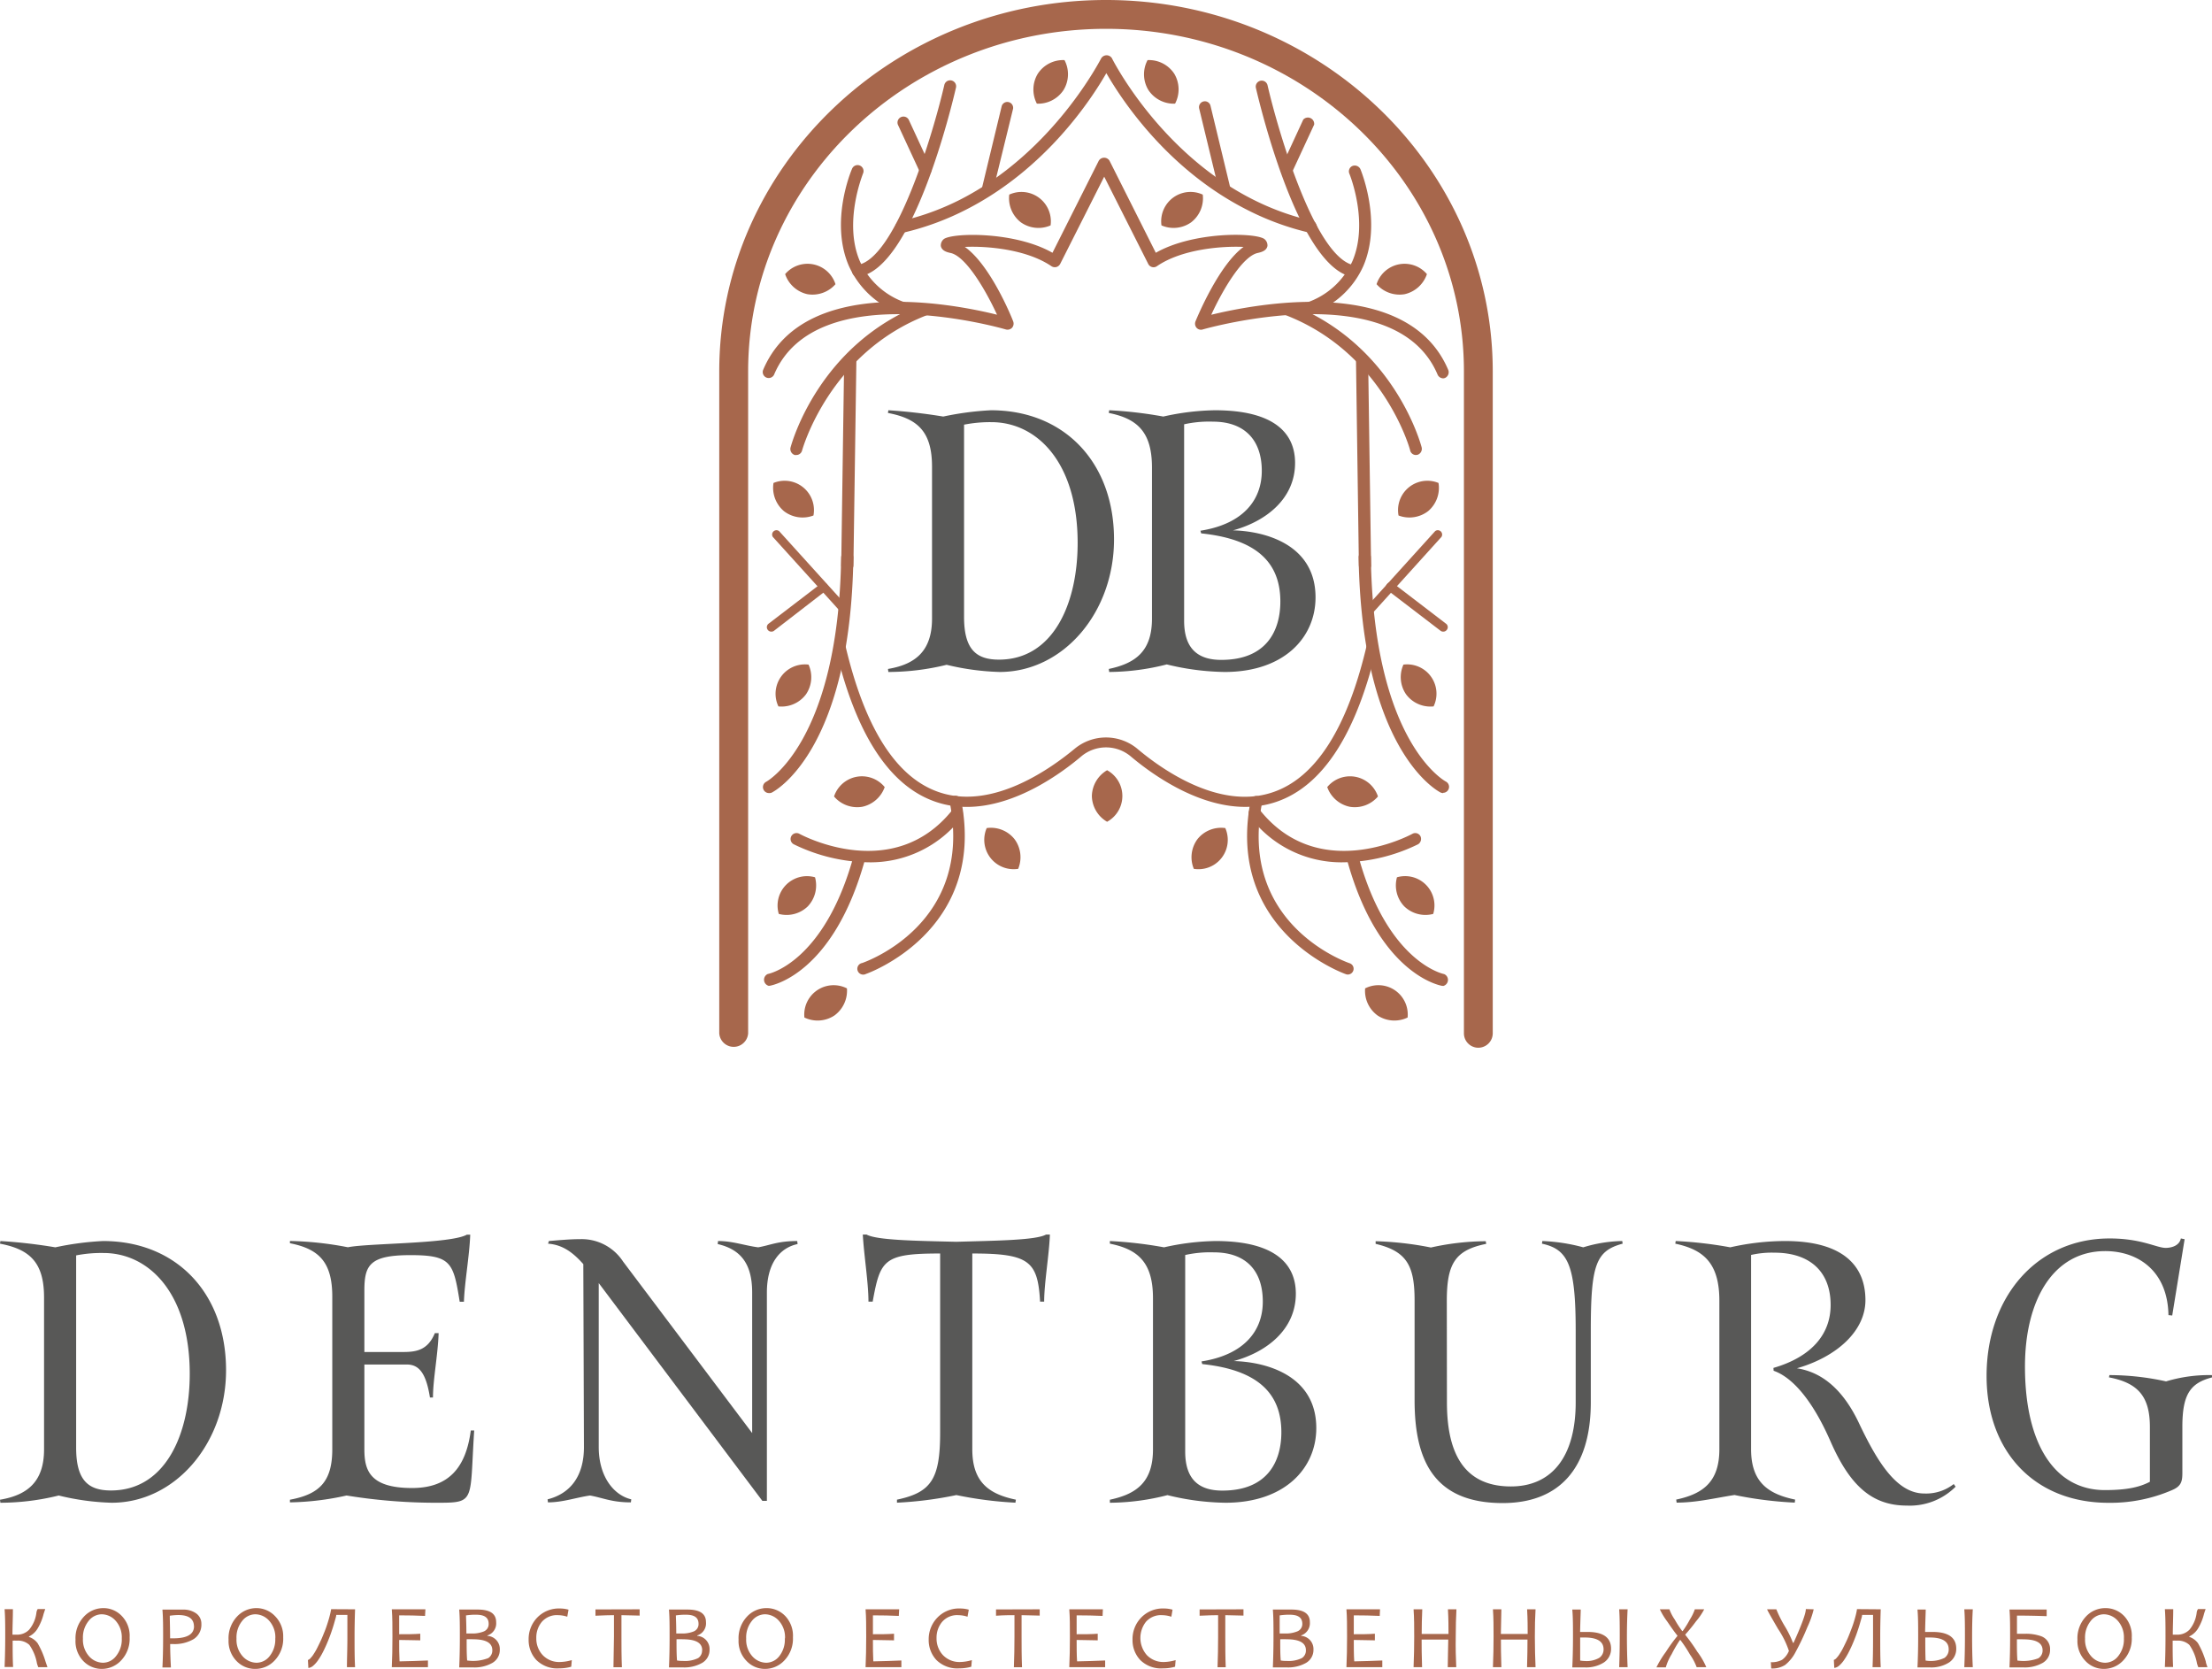 <?xml version="1.0" encoding="UTF-8"?> <svg xmlns="http://www.w3.org/2000/svg" id="Слой_1" data-name="Слой 1" viewBox="0 0 351.49 265.15"><g><path d="M16.37,197.17c11.67,0,19.55,8.3,19.55,20.52,0,11.61-8.06,21.06-18.17,21.06a39.67,39.67,0,0,1-8.42-1.15,38.71,38.71,0,0,1-9.27,1.15L0,238.27c4.33-.73,7-2.83,7-8V206.13c0-5.59-2.29-7.64-7-8.54,0-.06.06-.36.06-.42,3,.18,6,.54,8.73,1A46.9,46.9,0,0,1,16.37,197.17Zm-4.27,2.28V230c0,5.12,1.86,6.8,5.53,6.8,8.61,0,12.52-8.84,12.52-18.53,0-12.76-6.44-19.2-13.72-19.2A21,21,0,0,0,12.1,199.45Z" style="fill: #585857"></path><path d="M69.75,238.75a88.51,88.51,0,0,1-14.68-1.15,44.08,44.08,0,0,1-9,1.09l0-.42c4.57-.85,6.73-2.77,6.73-8V206c0-5.53-2.16-7.58-6.73-8.48l0-.36a53.32,53.32,0,0,1,9.21,1c3.25-.66,16.31-.54,18.9-2h.54c-.12,3.37-.91,7.65-1,10.66h-.67c-1-6.2-1.32-7.41-7.82-7.41S57.9,201,57.9,205.05v9.75h6.2c2.16,0,3.91-.36,5-3h.6c-.12,3.49-.9,7.4-.9,10.23h-.48c-.6-3.79-1.69-5.18-3.55-5.24H57.9v13.42c0,3.25.72,6.2,7.58,6.2,5.78,0,8.55-3.19,9.33-9.14h.54C74.63,238.39,75.59,238.75,69.75,238.75Z" style="fill: #585857"></path><path d="M92.69,200.84c-1.56-1.75-3.19-3.07-5.6-3.25l.13-.42c1.5-.12,3.3-.3,5-.3A7.85,7.85,0,0,1,99,200.42l20.52,27.26V205.35c0-4.63-1.87-6.86-5.48-7.7l.06-.48c2.35,0,4.21.72,6.38,1,2-.36,3.13-1,6.2-1l.06.48c-2.83.6-4.88,3.07-4.88,7.7v33.1h-.72l-26-34.6V229.9c0,4.64,2.34,7.64,5.17,8.31l-.06.48c-3.07,0-4.45-.73-6.5-1.09-2.16.31-4.33,1.09-6.68,1.09l-.06-.48c3.61-.91,5.78-3.67,5.78-8.31Z" style="fill: #585857"></path><path d="M165.27,206.8c-.36-6.44-1.74-7.65-10.77-7.65v31.11c0,5.18,2.59,7.1,6.92,8,0,.18-.06.3-.06.48a60.89,60.89,0,0,1-9.39-1.21,59.68,59.68,0,0,1-9.44,1.21v-.48c5.47-1.15,6.86-3.31,6.86-10.66V199.15c-9,0-9.51,1-10.72,7.65H138c0-3-.72-7.41-.9-10.66h.6c1.63.91,7.95,1,14.26,1.15,6.26-.18,12.64-.24,14.26-1.15h.61c-.12,3.25-.91,7.71-.91,10.66Z" style="fill: #585857"></path><path d="M183.21,206.25c0-5.65-2.34-7.76-6.85-8.66l0-.42a66.29,66.29,0,0,1,8.61,1,39.42,39.42,0,0,1,8.18-1c9.57,0,12.76,3.73,12.76,8.36,0,5.66-4.57,9.27-9.87,10.71,4.88.12,13.12,2.11,13.12,10.65,0,6.38-5,11.86-14.44,11.86a40.22,40.22,0,0,1-9.21-1.21,37.28,37.28,0,0,1-9.15,1.21l0-.48c4.27-.91,6.85-2.83,6.85-8Zm5.12-6.86v31.23c0,4.7,2.47,6.2,5.9,6.2,7.28,0,9.38-4.75,9.38-9.27,0-6.31-3.91-9.92-12.57-10.83l-.12-.42c6.86-1.08,9.74-4.93,9.74-9.5,0-5.06-2.82-7.83-7.76-7.83A18.12,18.12,0,0,0,188.33,199.39Z" style="fill: #585857"></path><path d="M229.92,222.8c0,7.34,2.22,13.36,10.17,13.36,6.37,0,10.29-4.57,10.29-13.36V211.43c0-10.47-1.21-12.94-5.36-13.84l.06-.42a28.8,28.8,0,0,1,6.5,1,22.24,22.24,0,0,1,6.2-1l.06.42c-4.27,1.14-5.06,3.37-5.06,13.84V222.8c0,10.65-5.17,16-14,16-10.89,0-14-6.74-14-16.31V206.62c0-5.48-1.2-7.83-6.19-9v-.42a51.75,51.75,0,0,1,8.78,1,40.87,40.87,0,0,1,8.72-1l.07.42c-4.94,1-6.26,3.13-6.26,9.08Z" style="fill: #585857"></path><path d="M281.8,217.33c5.84-1.69,9.09-5.18,9.09-10,0-5.36-3.37-8.31-8.91-8.31a14.82,14.82,0,0,0-3.73.36v30.87c0,5.18,2.65,7.1,7,8l-.06.48a61.34,61.34,0,0,1-9.57-1.21c-3.13.48-6,1.21-9.2,1.21l-.07-.48c4.28-.91,6.86-2.83,6.86-8V206.67c0-5.95-2.46-8.12-7-9.08l.06-.42a64.94,64.94,0,0,1,8.67,1,39.68,39.68,0,0,1,8.72-1c9.45,0,12.76,4.15,12.76,9.39,0,4.87-4.51,9-10.89,10.83,5.11.78,8.12,4.93,10,9,2.77,5.78,5.84,10.89,10.23,10.89a7.1,7.1,0,0,0,4.69-1.5l.3.42a10.29,10.29,0,0,1-7.76,3c-5.6,0-9.09-3.25-12.16-10.29-2.88-6.56-6.07-10.11-9-11.13Z" style="fill: #585857"></path><path d="M341.62,226.71c0-4.81-1.86-7-6.5-7.88l.07-.36a41.84,41.84,0,0,1,9,1,23.79,23.79,0,0,1,7.28-1l.06.36c-3.55.9-4.75,2.77-4.75,7.88v7.34c0,1.39-.24,2.11-1.68,2.71a24.65,24.65,0,0,1-10.05,2c-11.74,0-19.38-8.13-19.38-20.16,0-12.58,8-21.84,19.56-21.84,5.05,0,7.46,1.5,8.9,1.5.84,0,2.17-.3,2.41-1.5l.6.12L345.17,209l-.6-.06c-.12-7-4.81-10.17-10.05-10.17-8.24,0-12.75,7.76-12.75,18.35,0,12.34,4.75,19.62,12.69,19.62,3.74,0,5.66-.54,7.16-1.32Z" style="fill: #585857"></path></g><g><path d="M157.46,65.18c11.68,0,19.56,8.31,19.56,20.52,0,11.62-8.06,21.06-18.17,21.06a40.33,40.33,0,0,1-8.43-1.14,39.07,39.07,0,0,1-9.26,1.14l-.06-.48c4.33-.72,7-2.83,7-8V74.15c0-5.59-2.29-7.64-7-8.54,0-.06.06-.36.06-.43,3,.19,6,.55,8.72,1A47.59,47.59,0,0,1,157.46,65.18Zm-4.27,2.29V98c0,5.11,1.87,6.8,5.54,6.8,8.6,0,12.51-8.85,12.51-18.54,0-12.75-6.43-19.19-13.71-19.19A21.18,21.18,0,0,0,153.19,67.47Z" style="fill: #585857"></path><path d="M183.05,74.27c0-5.66-2.35-7.76-6.86-8.66l.06-.43a65.93,65.93,0,0,1,8.6,1,39.54,39.54,0,0,1,8.19-1c9.57,0,12.75,3.74,12.75,8.37,0,5.65-4.57,9.27-9.86,10.71,4.87.12,13.11,2.11,13.11,10.65,0,6.38-5,11.85-14.44,11.85a40.65,40.65,0,0,1-9.2-1.2,37.84,37.84,0,0,1-9.15,1.2l-.06-.48c4.27-.9,6.86-2.83,6.86-8Zm5.11-6.86V98.64c0,4.69,2.47,6.2,5.9,6.2,7.28,0,9.39-4.75,9.39-9.27,0-6.32-3.92-9.93-12.58-10.83l-.12-.42c6.86-1.08,9.75-4.94,9.75-9.51,0-5-2.83-7.82-7.76-7.82A18.21,18.21,0,0,0,188.16,67.41Z" style="fill: #585857"></path></g><g><g><path d="M7.54,264.87H6.08a5.14,5.14,0,0,1-.21-.61,7.21,7.21,0,0,0-1.21-2.93,2.67,2.67,0,0,0-2-.67,5.75,5.75,0,0,0-.65,0c0,1.52,0,2.92.07,4.19H.73c.06-1.46.1-3.07.1-4.83s0-3.11-.1-4.36H2.05c0,1.41-.07,2.76-.07,4.05l.65,0a2.67,2.67,0,0,0,2-.79,5.2,5.2,0,0,0,1.16-2.73,1.35,1.35,0,0,1,.2-.55H7.19c-.05.13-.13.38-.26.77a8.36,8.36,0,0,1-1,2.4A3.3,3.3,0,0,1,4.6,260v.07a2.86,2.86,0,0,1,1.38,1A13.28,13.28,0,0,1,7.24,264Z" style="fill: #a7674c"></path><path d="M20.6,260.13a5,5,0,0,1-1.33,3.65,4.2,4.2,0,0,1-3.09,1.37,4.07,4.07,0,0,1-2.95-1.26A4.54,4.54,0,0,1,12,260.51a5,5,0,0,1,1.33-3.66,4.19,4.19,0,0,1,3.09-1.36,4,4,0,0,1,2.94,1.26A4.51,4.51,0,0,1,20.6,260.13Zm-1.25.17a3.93,3.93,0,0,0-1-2.83,3,3,0,0,0-2.21-1,2.68,2.68,0,0,0-2.06,1.06,4.16,4.16,0,0,0-.9,2.81,3.93,3.93,0,0,0,1,2.83,3,3,0,0,0,2.21,1,2.63,2.63,0,0,0,2.05-1.06A4.16,4.16,0,0,0,19.35,260.3Z" style="fill: #a7674c"></path><path d="M32,258a2.71,2.71,0,0,1-1.22,2.41,6,6,0,0,1-3.28.79h-.46q0,1.55.12,3.72H25.81c.07-1.34.11-2.95.11-4.83,0-1.62,0-3.07-.11-4.36h1l.93,0,1.3,0a3.46,3.46,0,0,1,2.16.62A2,2,0,0,1,32,258Zm-1.18.41c0-1.21-.82-1.82-2.48-1.82a10,10,0,0,0-1.36.11c0,.77.05,2,.05,3.59h.61Q30.83,260.26,30.83,258.37Z" style="fill: #a7674c"></path><path d="M45,260.13a5,5,0,0,1-1.33,3.65,4.2,4.2,0,0,1-3.09,1.37,4.07,4.07,0,0,1-3-1.26,4.54,4.54,0,0,1-1.26-3.38,5,5,0,0,1,1.33-3.66,4.19,4.19,0,0,1,3.09-1.36,4.07,4.07,0,0,1,2.95,1.26A4.54,4.54,0,0,1,45,260.13Zm-1.25.17a3.93,3.93,0,0,0-1-2.83,3,3,0,0,0-2.21-1,2.68,2.68,0,0,0-2.06,1.06,4.16,4.16,0,0,0-.9,2.81,3.93,3.93,0,0,0,1,2.83,3,3,0,0,0,2.21,1,2.65,2.65,0,0,0,2.06-1.06A4.2,4.2,0,0,0,43.74,260.3Z" style="fill: #a7674c"></path><path d="M56.42,255.68c-.05,1.5-.08,2.93-.08,4.3,0,1.73,0,3.36.08,4.89H55.13c0-1.32.07-2.86.07-4.64q0-2.12,0-3.66H53.43c0,.22-.1.51-.2.86s-.21.75-.35,1.18-.29.89-.47,1.36-.37.95-.58,1.42-.42.91-.65,1.34a10.53,10.53,0,0,1-.7,1.13,4.46,4.46,0,0,1-.73.8A1.39,1.39,0,0,1,49,265l-.07-1.27a.9.9,0,0,0,.43-.31,3.86,3.86,0,0,0,.52-.69c.19-.28.37-.6.57-1s.38-.77.57-1.18.36-.85.54-1.29.33-.88.47-1.31.26-.84.36-1.23.18-.75.23-1.06Z" style="fill: #a7674c"></path><path d="M68,263.81l0,1.06H62.26c.07-1.46.1-3.07.1-4.83s0-3.11-.1-4.36H67.6l-.06,1.05q-1.94-.09-4.11-.09c0,.73,0,1.72,0,3,1.25,0,2.37,0,3.35-.08v1.05c-1,0-2.16-.06-3.35-.06,0,1.21,0,2.34.06,3.4C65.1,263.91,66.58,263.88,68,263.81Z" style="fill: #a7674c"></path><path d="M79.42,262.07a2.38,2.38,0,0,1-1.17,2.12,5.76,5.76,0,0,1-3.12.72l-2.16,0c.07-1.46.1-3.07.1-4.83s0-3.11-.1-4.36h.85l1,0,1.08,0c2,0,2.94.68,2.94,2a2,2,0,0,1-1.39,2.11v.07A2.09,2.09,0,0,1,79.42,262.07ZM77.65,258c0-1-.65-1.46-2-1.46a9.74,9.74,0,0,0-1.6.11c0,.34.06,1.3.06,2.87l.76,0a4.82,4.82,0,0,0,2-.32A1.25,1.25,0,0,0,77.65,258Zm.58,4.18c0-1.16-1-1.74-3.08-1.74a9.91,9.91,0,0,0-1,0c0,1.26,0,2.38.08,3.37a6.62,6.62,0,0,0,3.36-.38A1.43,1.43,0,0,0,78.23,262.19Z" style="fill: #a7674c"></path><path d="M90.86,263.75l-.09,1.05a6.76,6.76,0,0,1-1.9.26,4.71,4.71,0,0,1-3.65-1.33A4.65,4.65,0,0,1,84,260.48,4.9,4.9,0,0,1,85.36,257,4.79,4.79,0,0,1,89,255.55a5,5,0,0,1,1.34.19l-.2,1.12a4.85,4.85,0,0,0-1.45-.25,3.17,3.17,0,0,0-2.59,1.06,3.89,3.89,0,0,0-.88,2.59,3.85,3.85,0,0,0,1,2.68,3.6,3.6,0,0,0,2.81,1.11A7.12,7.12,0,0,0,90.86,263.75Z" style="fill: #a7674c"></path><path d="M101.64,255.68l0,1c-.93,0-1.89-.07-2.89-.07,0,.9,0,2,0,3.44s0,3.15.07,4.83H97.48c0-1.6.08-3.21.08-4.83,0-1.37,0-2.52,0-3.44q-1,0-2.94.09l0-1Z" style="fill: #a7674c"></path><path d="M112.75,262.07a2.38,2.38,0,0,1-1.17,2.12,5.76,5.76,0,0,1-3.12.72c-.37,0-1.09,0-2.16,0,.07-1.46.1-3.07.1-4.83s0-3.11-.1-4.36h.85l1,0,1.09,0c2,0,2.94.68,2.94,2a2,2,0,0,1-1.39,2.11v.07A2.09,2.09,0,0,1,112.75,262.07ZM111,258c0-1-.65-1.46-2-1.46a9.74,9.74,0,0,0-1.6.11c0,.34.06,1.3.06,2.87l.76,0a4.82,4.82,0,0,0,2-.32A1.25,1.25,0,0,0,111,258Zm.58,4.18c0-1.16-1-1.74-3.08-1.74a9.91,9.91,0,0,0-1,0c0,1.26,0,2.38.08,3.37a4.73,4.73,0,0,0,.94.07,4.78,4.78,0,0,0,2.42-.45A1.43,1.43,0,0,0,111.56,262.19Z" style="fill: #a7674c"></path><path d="M126,260.13a5,5,0,0,1-1.34,3.65,4.2,4.2,0,0,1-3.09,1.37,4,4,0,0,1-2.94-1.26,4.51,4.51,0,0,1-1.27-3.38,5,5,0,0,1,1.33-3.66,4.19,4.19,0,0,1,3.09-1.36,4.07,4.07,0,0,1,3,1.26A4.55,4.55,0,0,1,126,260.13Zm-1.26.17a3.93,3.93,0,0,0-1-2.83,3,3,0,0,0-2.21-1,2.69,2.69,0,0,0-2.06,1.06,4.16,4.16,0,0,0-.9,2.81,3.93,3.93,0,0,0,1,2.83,3,3,0,0,0,2.21,1,2.65,2.65,0,0,0,2.06-1.06A4.2,4.2,0,0,0,124.71,260.3Z" style="fill: #a7674c"></path><path d="M143.23,263.81l0,1.06h-5.69c.07-1.46.1-3.07.1-4.83s0-3.11-.1-4.36h5.34l-.06,1.05q-1.94-.09-4.11-.09c0,.73,0,1.72,0,3,1.25,0,2.37,0,3.35-.08v1.05c-1.05,0-2.16-.06-3.35-.06,0,1.21,0,2.34.06,3.4C140.33,263.91,141.81,263.88,143.23,263.81Z" style="fill: #a7674c"></path><path d="M154.43,263.75l-.09,1.05a6.71,6.71,0,0,1-1.9.26,4.72,4.72,0,0,1-3.65-1.33,4.65,4.65,0,0,1-1.22-3.25,4.91,4.91,0,0,1,1.37-3.47,4.77,4.77,0,0,1,3.66-1.46,5,5,0,0,1,1.34.19l-.2,1.12a4.84,4.84,0,0,0-1.44-.25,3.15,3.15,0,0,0-2.59,1.06,3.9,3.9,0,0,0-.89,2.59,3.85,3.85,0,0,0,1,2.68,3.62,3.62,0,0,0,2.81,1.11A7,7,0,0,0,154.43,263.75Z" style="fill: #a7674c"></path><path d="M165.21,255.68l0,1c-.93,0-1.89-.07-2.88-.07,0,.9,0,2,0,3.44s0,3.15.07,4.83h-1.29q.09-2.4.09-4.83c0-1.37,0-2.52,0-3.44-.69,0-1.67,0-2.93.09l0-1Z" style="fill: #a7674c"></path><path d="M175.61,263.81l0,1.06h-5.7c.07-1.46.1-3.07.1-4.83s0-3.11-.1-4.36h5.34l-.05,1.05c-1.3-.06-2.67-.09-4.12-.09,0,.73,0,1.72,0,3,1.25,0,2.37,0,3.35-.08v1.05c-1.05,0-2.16-.06-3.35-.06,0,1.21,0,2.34.07,3.4C172.71,263.91,174.2,263.88,175.61,263.81Z" style="fill: #a7674c"></path><path d="M186.81,263.75l-.09,1.05a6.69,6.69,0,0,1-1.89.26,4.69,4.69,0,0,1-3.65-1.33,4.61,4.61,0,0,1-1.22-3.25,4.9,4.9,0,0,1,1.36-3.47,4.78,4.78,0,0,1,3.66-1.46,5,5,0,0,1,1.34.19l-.19,1.12a4.9,4.9,0,0,0-1.45-.25,3.17,3.17,0,0,0-2.59,1.06,4.15,4.15,0,0,0,.13,5.27,3.63,3.63,0,0,0,2.81,1.11A7,7,0,0,0,186.81,263.75Z" style="fill: #a7674c"></path><path d="M197.59,255.68l0,1c-.93,0-1.9-.07-2.89-.07,0,.9,0,2,0,3.44s0,3.15.07,4.83h-1.3q.09-2.4.09-4.83c0-1.37,0-2.52,0-3.44q-1,0-2.94.09l0-1Z" style="fill: #a7674c"></path><path d="M208.71,262.07a2.38,2.38,0,0,1-1.17,2.12,5.81,5.81,0,0,1-3.12.72c-.37,0-1.09,0-2.16,0,.06-1.46.1-3.07.1-4.83s0-3.11-.1-4.36h.85l1,0,1.09,0c2,0,2.94.68,2.94,2a2.05,2.05,0,0,1-1.39,2.11v.07A2.09,2.09,0,0,1,208.71,262.07ZM206.94,258c0-1-.66-1.46-2-1.46a9.74,9.74,0,0,0-1.6.11c0,.34,0,1.3,0,2.87l.77,0a4.82,4.82,0,0,0,2-.32A1.25,1.25,0,0,0,206.94,258Zm.57,4.18c0-1.16-1-1.74-3.08-1.74a9.7,9.7,0,0,0-1,0c0,1.26,0,2.38.08,3.37a4.66,4.66,0,0,0,.94.07,4.78,4.78,0,0,0,2.42-.45A1.42,1.42,0,0,0,207.51,262.19Z" style="fill: #a7674c"></path><path d="M219.65,263.81l0,1.06h-5.7c.07-1.46.1-3.07.1-4.83s0-3.11-.1-4.36h5.34l-.05,1.05c-1.3-.06-2.67-.09-4.12-.09,0,.73,0,1.72,0,3,1.25,0,2.37,0,3.35-.08v1.05c-1.05,0-2.16-.06-3.35-.06,0,1.21,0,2.34.07,3.4C216.75,263.91,218.24,263.88,219.65,263.81Z" style="fill: #a7674c"></path><path d="M231.4,264.87h-1.35c0-1.63.08-3.09.08-4.38H225.9c0,1.05,0,2.51.07,4.38h-1.35c.07-1.72.1-3.33.1-4.83s0-3-.1-4.36H226c-.06,1.34-.09,2.65-.09,3.92h4.26c0-1,0-2.33-.09-3.92h1.35c-.07,1.3-.11,2.76-.11,4.36C231.29,261.8,231.33,263.41,231.4,264.87Z" style="fill: #a7674c"></path><path d="M244,264.87h-1.35c.05-1.63.07-3.09.07-4.38H238.5c0,1.05,0,2.51.07,4.38h-1.34c.07-1.72.1-3.33.1-4.83s0-3-.1-4.36h1.34c0,1.34-.08,2.65-.08,3.92h4.26c0-1,0-2.33-.09-3.92H244c-.08,1.3-.11,2.76-.11,4.36C243.9,261.8,243.93,263.41,244,264.87Z" style="fill: #a7674c"></path><path d="M256,261.93a2.57,2.57,0,0,1-1.13,2.19,5.27,5.27,0,0,1-3.09.79c-.36,0-1,0-1.94,0,.07-1.46.11-3.07.11-4.83s0-3.11-.11-4.36h1.34c0,.41-.06,1.6-.1,3.56l.91,0C254.66,259.21,256,260.11,256,261.93Zm-1.19.11c0-1.25-1-1.88-3-1.88-.25,0-.48,0-.72,0,0,1.26,0,2.48,0,3.66a4.15,4.15,0,0,0,.7.07,4.07,4.07,0,0,0,2.32-.49A1.61,1.61,0,0,0,254.81,262Zm3.82,2.83h-1.34q.09-2.28.09-4.83c0-1.67,0-3.12-.09-4.36h1.34c-.07,1.28-.11,2.74-.11,4.36S258.56,263.36,258.63,264.87Z" style="fill: #a7674c"></path><path d="M271.13,264.87H269.6a8.67,8.67,0,0,0-1.06-2,21.23,21.23,0,0,0-1.52-2.31h-.08a21.58,21.58,0,0,0-1.31,2.25,8.42,8.42,0,0,0-.93,2.09h-1.49a15.62,15.62,0,0,1,1.49-2.44,25.35,25.35,0,0,1,1.84-2.54v-.07c-.25-.29-.78-1-1.57-2.17a11.65,11.65,0,0,1-1.22-2h1.52a7.26,7.26,0,0,0,.85,1.63,15.82,15.82,0,0,0,1.19,1.83h.07a15.39,15.39,0,0,0,1.15-1.85,7.33,7.33,0,0,0,.78-1.61h1.49a10,10,0,0,1-1.29,1.9,25.93,25.93,0,0,1-1.71,2.1v.07a28,28,0,0,1,1.91,2.68A11.5,11.5,0,0,1,271.13,264.87Z" style="fill: #a7674c"></path><path d="M288.2,255.68a14.94,14.94,0,0,1-1,2.82,39,39,0,0,1-1.87,3.95,6.29,6.29,0,0,1-1.67,2.07,3.82,3.82,0,0,1-2.21.56l-.06-1a3.43,3.43,0,0,0,1.79-.38,3.26,3.26,0,0,0,1.08-1.41,14.36,14.36,0,0,0-1.73-3.5c-1.16-2-1.73-3-1.73-3.11h1.46a18.81,18.81,0,0,0,1.32,2.64A15.63,15.63,0,0,1,284.9,261H285c1.3-2.88,1.95-4.66,1.95-5.36Z" style="fill: #a7674c"></path><path d="M298.85,255.68c-.05,1.5-.08,2.93-.08,4.3,0,1.73,0,3.36.08,4.89h-1.3c.06-1.32.08-2.86.08-4.64q0-2.12,0-3.66h-1.74c0,.22-.1.51-.2.86s-.21.75-.35,1.18-.29.89-.47,1.36-.37.95-.58,1.42-.42.91-.65,1.34a10.53,10.53,0,0,1-.7,1.13,4.46,4.46,0,0,1-.73.8,1.39,1.39,0,0,1-.74.33l-.07-1.27a.94.94,0,0,0,.43-.31,3.86,3.86,0,0,0,.52-.69c.19-.28.37-.6.57-1s.38-.77.57-1.18.36-.85.53-1.29.34-.88.48-1.31.26-.84.36-1.23a9.17,9.17,0,0,0,.22-1.06Z" style="fill: #a7674c"></path><path d="M310.85,261.93a2.57,2.57,0,0,1-1.13,2.19,5.27,5.27,0,0,1-3.09.79c-.36,0-1,0-1.94,0,.07-1.46.11-3.07.11-4.83s0-3.11-.11-4.36H306c0,.41-.06,1.6-.1,3.56l.91,0C309.51,259.21,310.85,260.11,310.85,261.93Zm-1.2.11c0-1.25-1-1.88-3-1.88-.25,0-.49,0-.72,0,0,1.26,0,2.48.05,3.66a5,5,0,0,0,3-.42A1.61,1.61,0,0,0,309.65,262Zm3.83,2.83h-1.35c.07-1.52.1-3.13.1-4.83s0-3.12-.1-4.36h1.35c-.08,1.28-.11,2.74-.11,4.36S313.4,263.36,313.48,264.87Z" style="fill: #a7674c"></path><path d="M325.76,262.07a2.37,2.37,0,0,1-1.15,2.11,5.79,5.79,0,0,1-3.14.73l-2.16,0c.07-1.46.1-3.07.1-4.83s0-3.11-.1-4.36h5.91l0,1.05c-1.69-.06-3.27-.09-4.72-.09,0,.74,0,1.71,0,2.89l1.19,0a7.18,7.18,0,0,1,2.69.4A2.16,2.16,0,0,1,325.76,262.07Zm-1.19.12c0-1.16-1-1.74-3.08-1.74a9.91,9.91,0,0,0-1,0c0,1.26,0,2.38.08,3.37a6.71,6.71,0,0,0,3.33-.36A1.45,1.45,0,0,0,324.57,262.19Z" style="fill: #a7674c"></path><path d="M338.74,260.13a5,5,0,0,1-1.33,3.65,4.2,4.2,0,0,1-3.09,1.37,4,4,0,0,1-2.94-1.26,4.51,4.51,0,0,1-1.27-3.38,5,5,0,0,1,1.33-3.66,4.19,4.19,0,0,1,3.09-1.36,4.07,4.07,0,0,1,3,1.26A4.54,4.54,0,0,1,338.74,260.13Zm-1.25.17a3.93,3.93,0,0,0-1-2.83,3,3,0,0,0-2.21-1,2.68,2.68,0,0,0-2.06,1.06,4.16,4.16,0,0,0-.9,2.81,3.93,3.93,0,0,0,1,2.83,3,3,0,0,0,2.21,1,2.65,2.65,0,0,0,2.06-1.06A4.2,4.2,0,0,0,337.49,260.3Z" style="fill: #a7674c"></path><path d="M350.77,264.87h-1.46a5.14,5.14,0,0,1-.21-.61,7.35,7.35,0,0,0-1.21-2.93,2.68,2.68,0,0,0-2-.67,5.75,5.75,0,0,0-.65,0c0,1.52,0,2.92.07,4.19H344c.07-1.46.1-3.07.1-4.83s0-3.11-.1-4.36h1.33c0,1.41-.07,2.76-.07,4.05l.65,0a2.69,2.69,0,0,0,2-.79,5.2,5.2,0,0,0,1.15-2.73,1.22,1.22,0,0,1,.21-.55h1.21c-.05.13-.14.38-.26.77a8.36,8.36,0,0,1-1,2.4,3.36,3.36,0,0,1-1.34,1.18v.07a2.86,2.86,0,0,1,1.38,1,13.41,13.41,0,0,1,1.25,2.94C350.52,264.2,350.63,264.48,350.77,264.87Z" style="fill: #a7674c"></path></g><g><path d="M234.91,166.46a2.29,2.29,0,0,1-2.29-2.29V59c0-30-25.52-54.42-56.87-54.42S118.88,29,118.88,59V164.17a2.3,2.3,0,0,1-4.59,0V59c0-32.53,27.57-59,61.46-59S237.2,26.47,237.2,59V164.17A2.3,2.3,0,0,1,234.91,166.46Z" style="fill: #a7674c"></path><path d="M143.54,49.9a1.07,1.07,0,0,1-.35-.06,14.13,14.13,0,0,1-8.32-7.63c-3-7,.35-15,.5-15.34a.95.95,0,1,1,1.75.73c0,.07-3.14,7.68-.5,13.87a12.29,12.29,0,0,0,7.26,6.6.95.95,0,0,1-.34,1.83Z" style="fill: #a7674c"></path><path d="M136.33,44a.95.95,0,0,1-.13-1.89c6.16-.91,12.09-21,13.85-28.59a.95.95,0,1,1,1.85.43c-.68,2.94-6.88,28.78-15.43,30Z" style="fill: #a7674c"></path><path d="M147.05,27.94a.94.94,0,0,1-.86-.55l-3.51-7.57a.95.95,0,0,1,1.72-.8l3.51,7.58a.93.93,0,0,1-.86,1.34Z" style="fill: #a7674c"></path><path d="M157,30.72a.83.83,0,0,1-.22,0,.92.92,0,0,1-.68-1.12l3.08-12.77a.93.93,0,0,1,1.8.44L157.86,30A.93.93,0,0,1,157,30.72Z" style="fill: #a7674c"></path><path d="M126.53,72.29a1,1,0,0,1-.24,0,1,1,0,0,1-.68-1.16c.18-.67,4.51-16.55,21.1-22.87a1,1,0,0,1,.67,1.78c-15.65,6-19.89,21.41-19.94,21.57A.94.94,0,0,1,126.53,72.29Z" style="fill: #a7674c"></path><path d="M134.61,90.81h0a1,1,0,0,1-.94-1l.47-32.58a1,1,0,0,1,1-.93,1,1,0,0,1,.94,1l-.47,32.57A1,1,0,0,1,134.61,90.81Z" style="fill: #a7674c"></path><path d="M122.18,126a.95.95,0,0,1-.44-1.79h0c.12-.06,11.49-6.35,11.92-35.69a1,1,0,0,1,1-.93h0a1,1,0,0,1,.94,1c-.45,30.65-12.44,37.09-13,37.35A1,1,0,0,1,122.18,126Z" style="fill: #a7674c"></path><path d="M153.63,128.2a15.09,15.09,0,0,1-4.83-.77c-7.49-2.48-12.93-10.9-16.17-25a.82.82,0,0,1,1.59-.36c3.1,13.51,8.17,21.53,15.09,23.82,8.6,2.86,17.93-4,21.54-7a7.81,7.81,0,0,1,9.79,0c3.61,3.06,12.93,9.89,21.55,7,6.91-2.29,12-10.31,15.09-23.82a.81.81,0,1,1,1.58.36c-3.24,14.1-8.67,22.52-16.16,25-9.39,3.12-19.29-4.09-23.11-7.33a6.12,6.12,0,0,0-7.69,0C168.74,122.79,161.4,128.2,153.63,128.2Z" style="fill: #a7674c"></path><path d="M137.32,154.83A.92.92,0,0,1,137,153c.72-.25,17.67-6.28,13.93-25.47a.92.92,0,0,1,1.81-.36c4.05,20.8-14.95,27.51-15.15,27.57A.71.71,0,0,1,137.32,154.83Z" style="fill: #a7674c"></path><path d="M138,137a27.93,27.93,0,0,1-11.88-2.87.94.94,0,1,1,.9-1.66c.61.33,15,7.92,24.34-3.82a.95.95,0,0,1,1.48,1.18A18.25,18.25,0,0,1,138,137Z" style="fill: #a7674c"></path><path d="M122.17,156.63a1,1,0,0,1-.16-1.89c.11,0,9-1.82,13.65-18.81a.95.95,0,0,1,1.83.49c-5,18.29-14.75,20.12-15.16,20.19Z" style="fill: #a7674c"></path><path d="M229.32,60.11a1,1,0,0,1-.88-.58c-6.71-15.94-37-7.28-37.31-7.19a.94.94,0,0,1-1-.27,1,1,0,0,1-.17-1c.42-1,3.76-9,7.64-11.84-3.45-.16-9.8.34-13.76,3.06a.92.92,0,0,1-.77.14.94.94,0,0,1-.61-.49l-7-13.87-7,13.87a1,1,0,0,1-.62.49,1,1,0,0,1-.77-.14c-4-2.72-10.32-3.22-13.76-3.06C157.26,42,160.6,50,161,51.07a1,1,0,0,1-.18,1,1,1,0,0,1-1,.27c-.3-.09-30.12-8.74-36.82,7.19a.95.95,0,0,1-1.75-.73c6.39-15.18,30.16-10.54,37.18-8.8-1.89-4.1-5-9.31-7.39-9.81-.45-.1-1.39-.3-1.54-1.11a1.29,1.29,0,0,1,.52-1.13c1.59-1,11.32-1.16,17.22,2.21l7.36-14.63a1,1,0,0,1,1.7,0l7.36,14.63c5.9-3.37,15.63-3.24,17.22-2.21a1.29,1.29,0,0,1,.52,1.13c-.15.81-1.09,1-1.54,1.11-2.39.5-5.5,5.72-7.39,9.82,7.08-1.73,31.27-6.41,37.67,8.79a1,1,0,0,1-.51,1.24A.89.89,0,0,1,229.32,60.11Z" style="fill: #a7674c"></path><path d="M208,49.9a1,1,0,0,1-.89-.6,1,1,0,0,1,.54-1.23,12.29,12.29,0,0,0,7.26-6.6c2.64-6.19-.46-13.8-.49-13.87a.93.93,0,0,1,.51-1.24,1,1,0,0,1,1.24.51c.14.34,3.44,8.39.49,15.34a14.08,14.08,0,0,1-8.32,7.63A1,1,0,0,1,208,49.9Z" style="fill: #a7674c"></path><path d="M215.16,44H215c-8.55-1.26-14.75-27.1-15.43-30a.95.95,0,1,1,1.85-.43c1.77,7.64,7.69,27.68,13.86,28.59a1,1,0,0,1-.14,1.89Z" style="fill: #a7674c"></path><path d="M204.45,27.94a.92.92,0,0,1-.4-.08,1,1,0,0,1-.47-1.26L207.09,19a1,1,0,0,1,1.73.8l-3.51,7.57A1,1,0,0,1,204.45,27.94Z" style="fill: #a7674c"></path><path d="M208.41,37l-.21,0A43.43,43.43,0,0,1,198,33.25C185.37,26.8,178.14,15.7,175.8,11.62c-2.34,4.08-9.57,15.18-22.18,21.63A43.5,43.5,0,0,1,143.39,37a.94.94,0,0,1-1.11-.71.93.93,0,0,1,.71-1.12,41.13,41.13,0,0,0,9.77-3.55C167.53,24,174.89,9.39,175,9.24a1,1,0,0,1,1.68,0c.07.15,7.42,14.79,22.19,22.34a41.2,41.2,0,0,0,9.78,3.55c.5.11.61.86.71,1.12S208.84,37,208.41,37Z" style="fill: #a7674c"></path><path d="M194.53,30.72a.93.93,0,0,1-.89-.71l-3.09-12.77a.93.93,0,0,1,.68-1.12.92.92,0,0,1,1.12.68l3.08,12.77a.92.92,0,0,1-.68,1.12A.78.78,0,0,1,194.53,30.72Z" style="fill: #a7674c"></path><path d="M225,72.29a.94.94,0,0,1-.92-.71c0-.16-4.29-15.61-19.94-21.57a1,1,0,0,1,.67-1.78c16.6,6.32,20.93,22.2,21.1,22.87a1,1,0,0,1-.67,1.16Z" style="fill: #a7674c"></path><path d="M216.88,90.81a1,1,0,0,1-.95-.94l-.46-32.57a1,1,0,0,1,.93-1h0a.94.94,0,0,1,1,.93l.47,32.58a1,1,0,0,1-.93,1Z" style="fill: #a7674c"></path><path d="M217.64,97.59a.69.69,0,0,1-.51-1.15l10.92-12.06a.69.69,0,0,1,1,.92L218.15,97.36A.69.69,0,0,1,217.64,97.59Z" style="fill: #a7674c"></path><path d="M229.32,126a.94.94,0,0,1-.43-.1c-.51-.26-12.51-6.7-13-37.35a1,1,0,0,1,.94-1,1,1,0,0,1,1,.93c.43,29.52,11.8,35.63,11.92,35.69a.95.95,0,0,1-.43,1.79Z" style="fill: #a7674c"></path><path d="M214.17,154.83a.77.77,0,0,1-.29-.05c-.19-.06-19.2-6.77-15.15-27.57a.92.92,0,0,1,1.81.36c-3.74,19.19,13.21,25.22,13.93,25.47a.92.92,0,0,1-.3,1.79Z" style="fill: #a7674c"></path><path d="M213.48,137a18.18,18.18,0,0,1-14.8-7.17.95.95,0,1,1,1.48-1.18c9.32,11.74,23.67,4.15,24.28,3.82a.93.93,0,0,1,1.27.38,1,1,0,0,1-.37,1.28A27.9,27.9,0,0,1,213.48,137Z" style="fill: #a7674c"></path><path d="M229.32,156.63l-.16,0c-.41-.07-10.19-1.9-15.16-20.19a.95.95,0,0,1,1.83-.49c4.62,17,13.56,18.8,13.65,18.81a1,1,0,0,1-.16,1.89Z" style="fill: #a7674c"></path><path d="M229.32,100.35a.65.65,0,0,1-.42-.14l-8.38-6.41a.69.69,0,0,1-.13-1,.7.7,0,0,1,1-.13l8.37,6.41a.68.68,0,0,1,.13,1A.67.67,0,0,1,229.32,100.35Z" style="fill: #a7674c"></path><path d="M134.23,97.59a.69.69,0,0,1-.51-.23L122.8,85.3a.69.69,0,0,1,1-.92l10.92,12.06a.68.68,0,0,1-.05,1A.67.67,0,0,1,134.23,97.59Z" style="fill: #a7674c"></path><path d="M122.55,100.35a.67.67,0,0,1-.54-.27.69.69,0,0,1,.13-1l8.38-6.41a.69.69,0,0,1,.83,1.09L123,100.21A.65.65,0,0,1,122.55,100.35Z" style="fill: #a7674c"></path><path d="M173.5,126.46a4.83,4.83,0,0,0,2.42,4.1,4.67,4.67,0,0,0,0-8.19A4.87,4.87,0,0,0,173.5,126.46Z" style="fill: #a7674c"></path><g><g><path d="M218.92,161.35a4.84,4.84,0,0,0,4.75.31,4.66,4.66,0,0,0-6.75-4.63A4.83,4.83,0,0,0,218.92,161.35Z" style="fill: #a7674c"></path><path d="M223.14,144a4.83,4.83,0,0,0,4.6,1.2,4.66,4.66,0,0,0-5.76-5.82A4.83,4.83,0,0,0,223.14,144Z" style="fill: #a7674c"></path><path d="M214.49,128.18a4.84,4.84,0,0,0,4.47-1.64,4.68,4.68,0,0,0-8.06-1.49A4.86,4.86,0,0,0,214.49,128.18Z" style="fill: #a7674c"></path><path d="M190.28,133.32a4.83,4.83,0,0,0-.58,4.72,4.66,4.66,0,0,0,5-6.48A4.81,4.81,0,0,0,190.28,133.32Z" style="fill: #a7674c"></path><path d="M223.44,110.33a4.82,4.82,0,0,0,4.36,1.9,4.66,4.66,0,0,0-4.79-6.64A4.83,4.83,0,0,0,223.44,110.33Z" style="fill: #a7674c"></path><path d="M226.94,81.2a4.83,4.83,0,0,0,1.64-4.47,4.66,4.66,0,0,0-6.35,5.17A4.87,4.87,0,0,0,226.94,81.2Z" style="fill: #a7674c"></path><path d="M223.2,46.74a4.87,4.87,0,0,0,3.54-3.19,4.67,4.67,0,0,0-8,1.6A4.85,4.85,0,0,0,223.2,46.74Z" style="fill: #a7674c"></path><path d="M189.29,35.31a4.82,4.82,0,0,0,1.83-4.39,4.66,4.66,0,0,0-6.56,4.89A4.82,4.82,0,0,0,189.29,35.31Z" style="fill: #a7674c"></path><path d="M186.59,11.71a4.81,4.81,0,0,0-4.24-2.16,4.81,4.81,0,0,0,.13,4.75,4.84,4.84,0,0,0,4.24,2.17A4.86,4.86,0,0,0,186.59,11.71Z" style="fill: #a7674c"></path></g><g><path d="M132.57,161.35a4.84,4.84,0,0,1-4.75.31,4.67,4.67,0,0,1,6.76-4.63A4.86,4.86,0,0,1,132.57,161.35Z" style="fill: #a7674c"></path><path d="M128.36,144a4.84,4.84,0,0,1-4.61,1.2,4.67,4.67,0,0,1,5.76-5.82A4.85,4.85,0,0,1,128.36,144Z" style="fill: #a7674c"></path><path d="M137,128.18a4.83,4.83,0,0,1-4.47-1.64,4.67,4.67,0,0,1,8.05-1.49A4.85,4.85,0,0,1,137,128.18Z" style="fill: #a7674c"></path><path d="M161.21,133.32a4.83,4.83,0,0,1,.58,4.72,4.67,4.67,0,0,1-5-6.48A4.8,4.8,0,0,1,161.21,133.32Z" style="fill: #a7674c"></path><path d="M128.06,110.33a4.84,4.84,0,0,1-4.37,1.9,4.67,4.67,0,0,1,4.79-6.64A4.83,4.83,0,0,1,128.06,110.33Z" style="fill: #a7674c"></path><path d="M124.56,81.2a4.86,4.86,0,0,1-1.65-4.47,4.66,4.66,0,0,1,6.35,5.17A4.85,4.85,0,0,1,124.56,81.2Z" style="fill: #a7674c"></path><path d="M128.3,46.74a4.84,4.84,0,0,1-3.54-3.19,4.67,4.67,0,0,1,8,1.6A4.86,4.86,0,0,1,128.3,46.74Z" style="fill: #a7674c"></path><path d="M162.2,35.31a4.85,4.85,0,0,1-1.83-4.39,4.67,4.67,0,0,1,6.57,4.89A4.83,4.83,0,0,1,162.2,35.31Z" style="fill: #a7674c"></path><path d="M164.91,11.71a4.8,4.8,0,0,1,4.24-2.16A4.81,4.81,0,0,1,169,14.3a4.83,4.83,0,0,1-4.24,2.17A4.86,4.86,0,0,1,164.91,11.71Z" style="fill: #a7674c"></path></g></g></g></g></svg> 